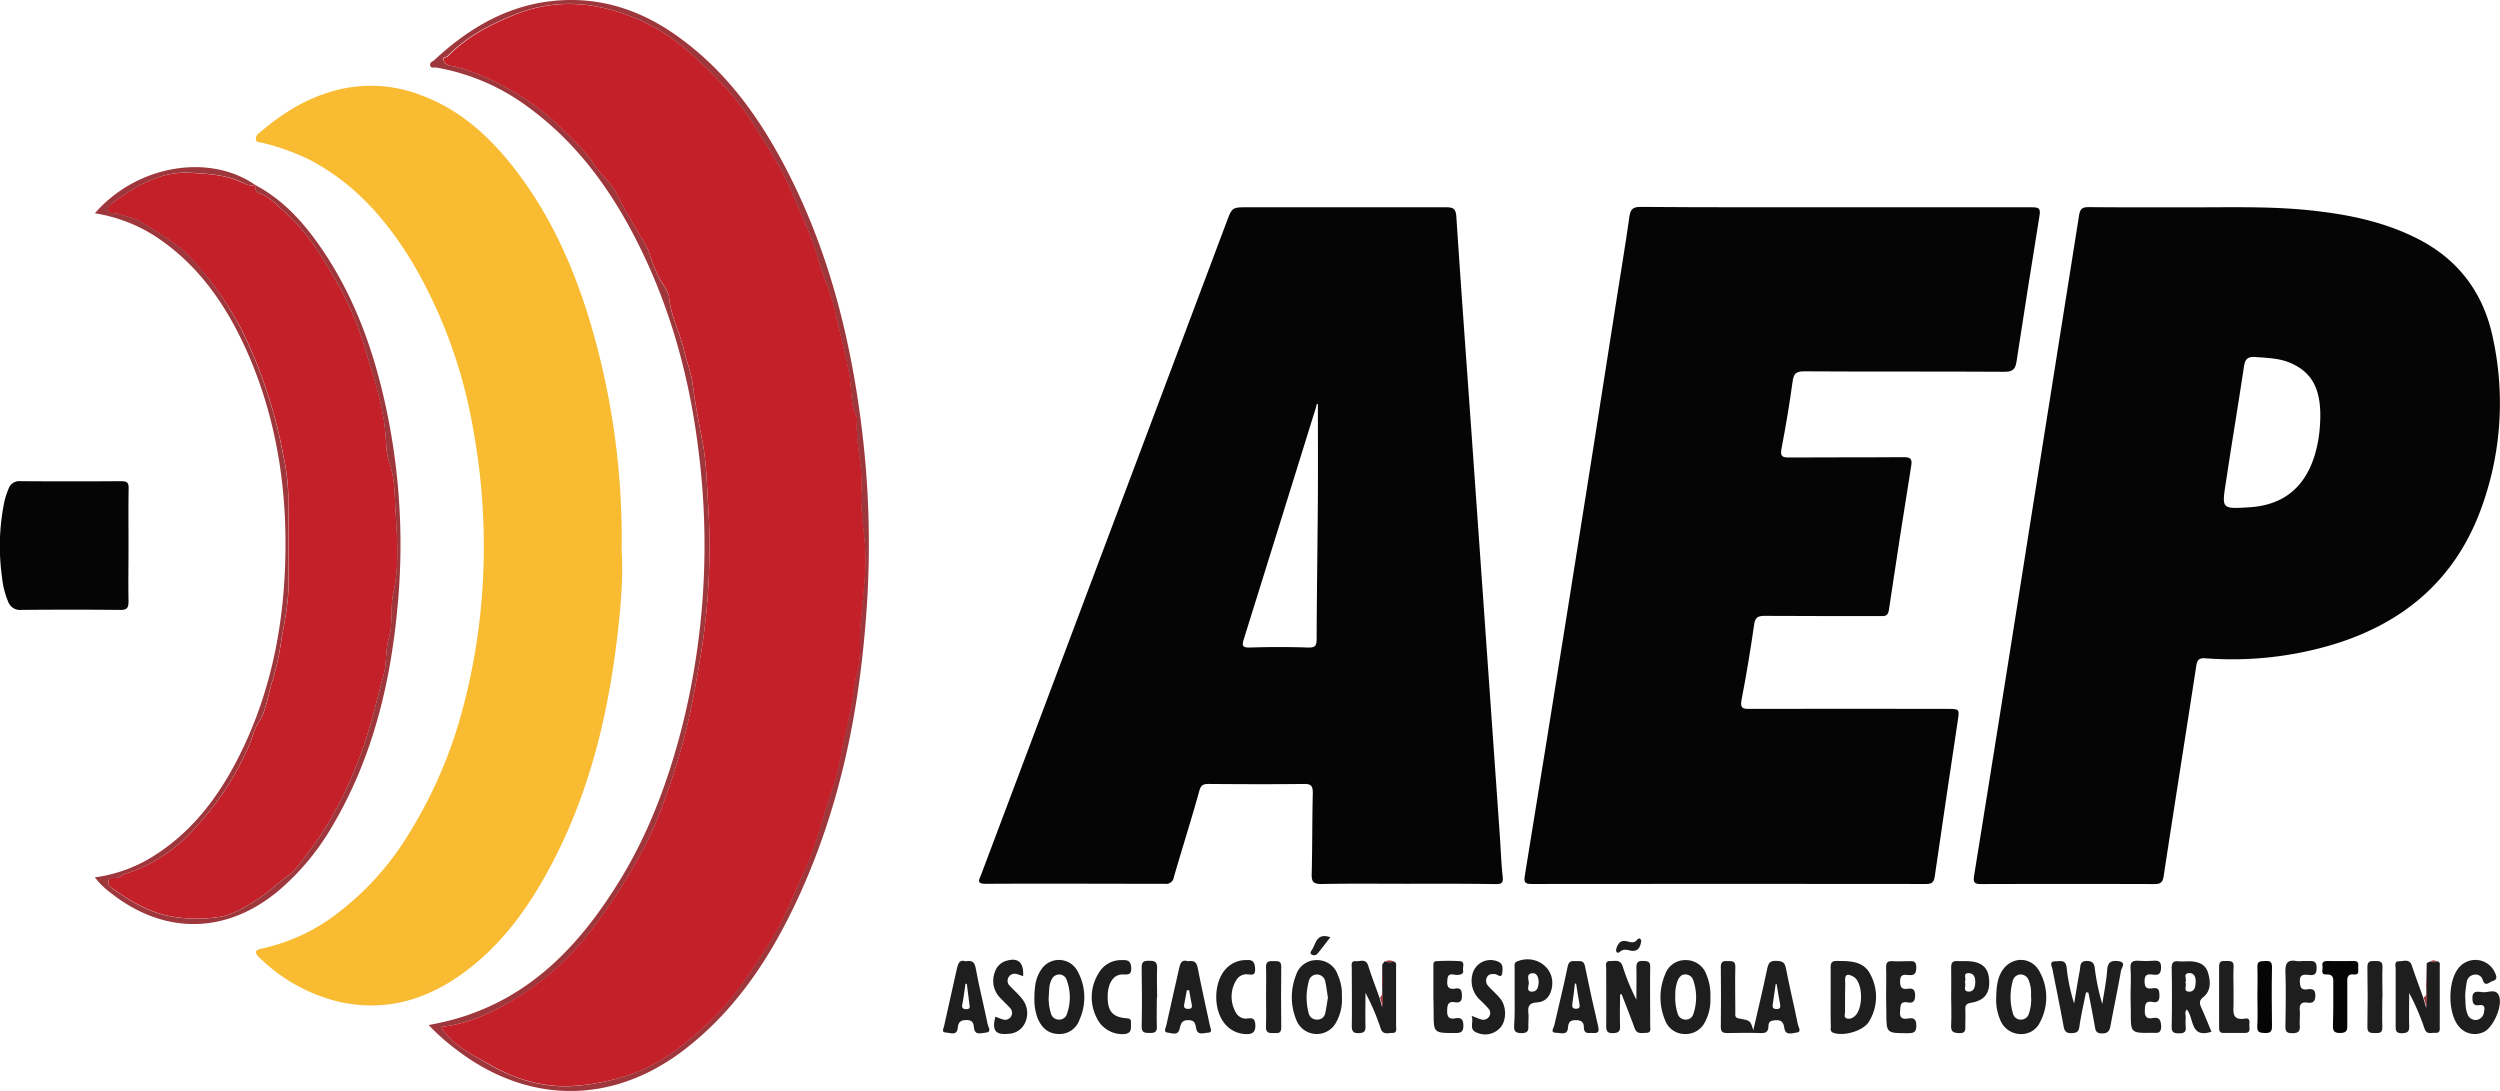 <svg xmlns="http://www.w3.org/2000/svg" viewBox="0 0 607.88 265.27"><defs><style>.cls-1{fill:#060505;}.cls-2{fill:#f8bb31;}.cls-3{fill:#c3202a;}.cls-4{fill:#9e373c;}.cls-5{fill:#1e1e1f;}</style></defs><g id="Capa_2" data-name="Capa 2"><g id="Capa_1-2" data-name="Capa 1"><g id="AEP"><path class="cls-1" d="M342.21,214.89c-7,0-14-.08-20.94.06-2,0-2.37-.62-2.33-2.45.17-6.57.11-13.14.27-19.71,0-1.72-.45-2.19-2.15-2.17-7.71.09-15.42.06-23.13,0-1.28,0-1.91.19-2.32,1.7-1.94,7-4.16,13.95-6.18,20.94a1.88,1.88,0,0,1-2.17,1.64c-14.53,0-29.06-.08-43.59,0-2.3,0-1.59-.94-1.13-2.16q14.31-38,28.61-76.09Q282.71,95.34,298.24,54c1.35-3.59,1.31-3.6,5.19-3.6,16.07,0,32.14,0,48.21,0,1.87,0,2.35.45,2.48,2.38,1.19,18.12,2.53,36.23,3.81,54.34q3.38,47.91,6.74,95.82c.24,3.39.34,6.8.71,10.18.18,1.58-.27,1.87-1.75,1.85C356.49,214.85,349.35,214.89,342.21,214.89ZM320.45,98.25h-.26c-.13.47-.25.94-.39,1.4q-8.64,27.81-17.32,55.62c-.5,1.61-.55,2.24,1.49,2.18q7-.24,14.11,0c1.81.06,2.06-.55,2.06-2.16.05-11.27.22-22.54.3-33.8C320.49,113.74,320.45,106,320.45,98.25Z"/><path class="cls-1" d="M446.61,50.4c15.83,0,31.65,0,47.47,0,1.76,0,2.11.32,1.82,2.12C494,64.3,492.11,76.15,490.31,88c-.28,1.84-1,2.41-2.93,2.4-16.23-.11-32.46,0-48.69-.11-2,0-2.57.57-2.82,2.5-.74,5.46-1.66,10.9-2.7,16.31-.35,1.87.19,2.15,1.89,2.14,9.25-.07,18.5,0,27.75-.08,1.74,0,2.19.36,1.9,2.15q-2.82,17.5-5.43,35.05c-.24,1.62-1.18,1.44-2.23,1.44-9.33,0-18.66,0-28-.05-1.77,0-2.29.47-2.54,2.21-.88,6.09-1.87,12.17-3.05,18.21-.42,2.14.42,2.21,2.08,2.2q24-.06,48,0c2.95,0,2.93,0,2.48,3-1.88,12.58-3.77,25.15-5.58,37.74-.21,1.43-.7,1.84-2.14,1.83q-48-.06-95.93,0c-1.65,0-1.84-.49-1.61-2q5.29-32.5,10.47-65,6-37.56,11.84-75.12c1.05-6.72,2.18-13.43,3.13-20.17.26-1.8.86-2.35,2.73-2.34C414.8,50.43,430.7,50.4,446.61,50.4Z"/><path class="cls-1" d="M531.43,50.41c10.87.05,21.75-.38,32.58,1,8.32,1,16.46,2.85,24,6.72,10,5.13,16,13.43,18.18,24.23a74.37,74.37,0,0,1-3.26,42.29C596.38,141.69,583.63,152,566.32,157a85.41,85.41,0,0,1-30.1,3.06c-1.65-.12-2,.55-2.22,2-2.6,17-5.31,33.92-7.89,50.9-.23,1.55-.71,2-2.24,2q-21.06-.07-42.12,0c-1.69,0-2-.4-1.74-2.06q7-43.44,13.83-86.87,5.85-36.84,11.69-73.67c.23-1.49.72-2,2.28-2C515.68,50.45,523.56,50.4,531.43,50.41Zm32.66,53.17c.62-8.53-1.66-12.93-7.12-15.31-2.73-1.19-5.65-1.23-8.55-1.46-1.85-.14-2.52.48-2.79,2.27-1.41,9.43-3,18.85-4.41,28.27-1,6.41-1,6.41,5.66,6,8-.48,13.24-4.5,15.77-12.1A31.61,31.61,0,0,0,564.09,103.58Z"/><path class="cls-2" d="M151.15,134c.43,6.35-.24,14.13-1.18,21.83-2.29,18.64-6.72,36.72-15.44,53.52-5.17,10-11.44,19.11-20.4,26.12-9.32,7.27-19.73,10.76-31.54,8.15a41.36,41.36,0,0,1-19.48-10.76c-1.06-1-1.49-1.78.48-2.2a46.16,46.16,0,0,0,16.75-7.32,69.69,69.69,0,0,0,19.11-20.66,110.62,110.62,0,0,0,12.22-27.34,148.81,148.81,0,0,0,5.49-30.24,157,157,0,0,0-2-40.14,120.21,120.21,0,0,0-14.06-39.73C94.79,54.39,86.87,45,75.58,39a54.43,54.43,0,0,0-12.06-4.33c-.52-.14-1.23,0-1.31-.82A1.65,1.65,0,0,1,63,32.39c5.1-4.42,10.6-8,17.18-10a33.54,33.54,0,0,1,21.66.56c9.63,3.43,16.93,9.94,23.09,17.83C135.24,54,141.29,69.16,145.42,85.26A184.47,184.47,0,0,1,151.15,134Z"/><path class="cls-3" d="M62.1,45l.12,0,.06.11a1.28,1.28,0,0,0,.86,1.9c2.46.85,4.11,2.84,6,4.46,5.31,4.61,9,10.61,12.43,16.55a74.93,74.93,0,0,1,7.13,16.47c2,6.76,4.35,13.42,5,20.58.24,2.48.12,5.2,1,7.52,1.35,3.74,1.25,7.69,1.47,11.4.4,6.67,1,13.46-.53,20.22-.78,3.54,0,7.37-1.1,11-.83,2.83-.47,6-1.21,8.71-1.47,5.38-2.71,10.83-4.47,16.15a102.88,102.88,0,0,1-6.9,16.23,66.38,66.38,0,0,1-6.41,10.16c-1.78,2.24-3.28,4.94-5.6,6.55-2.56,1.78-4.7,4-7.36,5.68-3.07,1.91-6.28,3.94-9.71,4.31a35.1,35.1,0,0,1-12.92-.53c-4.64-1.23-8.46-3.58-12.25-6.19-.67-.46-1.62-1-1.3-2.12s1.2-.61,1.87-.69c.84-.09,1.36-.76,2.16-1a37.76,37.76,0,0,0,16.73-10.86,76.41,76.41,0,0,0,7.21-9,72.84,72.84,0,0,0,6.25-11.49c.77-1.76,1.15-3.83,2.13-5.26,2.15-3.17,2.33-6.82,3.47-10.21a62,62,0,0,0,2.16-9.8c.73-4.48,1.76-8.91,1.76-13.48,0-7.47.06-14.93-.05-22.39a50.93,50.93,0,0,0-1.17-9.08,113.24,113.24,0,0,0-3.55-14.25,112.41,112.41,0,0,0-6.6-16.46A81,81,0,0,0,46.64,63c-3.42-3.73-7.79-6.15-12-8.82-1.83-1.17-4.16-1.55-6.28-2.24-.7-.23-1.74.35-2.05-.78s.6-1.52,1.19-1.94c5.68-4,11.37-7.64,18.89-7.18,4.15.26,8.21.43,12,2.14C59.65,44.67,60.72,45.42,62.1,45Z"/><path class="cls-4" d="M104.23,249.23c22.34-3.85,36.22-18.12,47.06-36.13,6.59-11,11-22.82,14.26-35.21a181.29,181.29,0,0,0,4.36-67.77c-2.11-17.68-6.66-34.69-14.65-50.67-6.48-13-14.79-24.55-26.63-33.26a52.56,52.56,0,0,0-22.56-9.77c-.5-.08-1.26.28-1.46-.48s.55-.94.94-1.29C114.21,6.61,124,.89,136.1.09,146.85-.61,156.42,2.78,165,9c11.59,8.34,19.7,19.61,26.18,32.11,10,19.23,15.34,39.85,18.13,61.22a230.27,230.27,0,0,1,1.47,44.92c-1.61,24.39-6.2,48.12-16.45,70.5-6.69,14.58-15.24,27.85-28.23,37.71-17.38,13.19-37.74,13.06-55.08-.2A52,52,0,0,1,104.23,249.23Zm3,.48c3,4.63,7.54,6.69,11.72,9.11,6.47,3.74,13.51,5.81,21,5.22a54.39,54.39,0,0,0,12.84-2.63c7.11-2.35,12.86-6.81,18.15-11.52a61.1,61.1,0,0,0,9.08-10.19c3.09-4.36,6.13-8.76,8.75-13.37,2.73-4.83,4.7-10.08,7-15.13,2.55-5.48,3.92-11.35,5.75-17.07a65.56,65.56,0,0,0,2.82-10c.6-4,1.67-7.77,2.45-11.67.64-3.17.84-6.39,1.71-9.59.77-2.81.44-6.24.61-9.39.28-5.57,1.16-11.08,1.3-16.67.14-6-1.38-11.83-1-17.77.37-5.77-1.48-11.37-1.09-17.12a1.53,1.53,0,0,0-.09-.71c-1.54-3-1.17-6.28-1.66-9.4-.83-5.31-2.37-10.43-3.45-15.67-.94-4.57-3-8.83-4.31-13.31-1.7-6-4.44-11.51-6.85-17.19-2-4.77-4.85-9.06-7.59-13.44a61.68,61.68,0,0,0-6.33-9,101.32,101.32,0,0,0-13.53-13,46.65,46.65,0,0,0-20.45-8.79,35.06,35.06,0,0,0-18.95,2.14c-6,2.38-11.73,5.4-16.35,10.1-.33.33-1.4.16-.9,1A1.92,1.92,0,0,0,109.47,16a24.07,24.07,0,0,1,5.22,1.43,54.91,54.91,0,0,1,9.44,4.44A59.1,59.1,0,0,1,135.33,30c3.37,3.32,6.93,6.5,9.52,10.49,1.42,2.2,3.7,3.81,4.8,6,1.83,3.69,3.92,7.18,5.95,10.74A25,25,0,0,1,157.7,61a44.27,44.27,0,0,0,2.56,6.59c.86,1.59,2.26,3.13,2.43,4.79.44,4.5,2.6,8.43,3.6,12.72.64,2.77,1.76,5.46,2.12,8.26.59,4.55,1.41,9.08,2.31,13.53,1,5,1.12,10.13,1.42,15.1a163.11,163.11,0,0,1-1.52,35.91c-.88,5.46-1.83,10.88-3,16.28a152.77,152.77,0,0,1-5.91,20,88.7,88.7,0,0,1-4.43,10.68,138,138,0,0,1-14.47,22.57,66.77,66.77,0,0,1-16.74,15C120.44,245.88,114.31,248.89,107.22,249.71Z"/><path class="cls-1" d="M31.25,132.6c0,4.54-.08,9.08,0,13.62,0,1.59-.36,2.1-2,2.08q-12-.12-24.09,0a3.06,3.06,0,0,1-3.18-2,21.14,21.14,0,0,1-1.51-6.11A54,54,0,0,1,1,122.27a18.56,18.56,0,0,1,1.1-3.46A2.71,2.71,0,0,1,4.92,117q12.28.09,24.57,0c1.36,0,1.82.34,1.79,1.77C31.19,123.36,31.25,128,31.25,132.6Z"/><path class="cls-4" d="M62.1,45c-1.38.42-2.45-.33-3.63-.85-3.82-1.71-7.88-1.88-12-2.14-7.52-.46-13.21,3.21-18.89,7.18-.59.42-1.46,1-1.19,1.94s1.35.55,2.05.78c2.12.69,4.45,1.07,6.28,2.24,4.16,2.67,8.53,5.09,12,8.82A81,81,0,0,1,58.75,80.21a112.41,112.41,0,0,1,6.6,16.46,113.24,113.24,0,0,1,3.55,14.25A50.93,50.93,0,0,1,70.07,120c.11,7.46.05,14.92.05,22.39,0,4.57-1,9-1.76,13.48a62,62,0,0,1-2.16,9.8c-1.14,3.39-1.32,7-3.47,10.21-1,1.43-1.36,3.5-2.13,5.26a72.84,72.84,0,0,1-6.25,11.49,76.41,76.41,0,0,1-7.21,9,37.76,37.76,0,0,1-16.73,10.86c-.8.25-1.32.92-2.16,1-.67.08-1.59-.27-1.87.69s.63,1.66,1.3,2.12c3.79,2.61,7.61,5,12.25,6.19a35.1,35.1,0,0,0,12.92.53c3.43-.37,6.64-2.4,9.71-4.31,2.66-1.65,4.8-3.9,7.36-5.68,2.32-1.61,3.82-4.31,5.6-6.55a66.38,66.38,0,0,0,6.41-10.16,102.88,102.88,0,0,0,6.9-16.23c1.76-5.32,3-10.77,4.47-16.15.74-2.74.38-5.88,1.21-8.71,1.07-3.64.32-7.47,1.1-11,1.49-6.76.93-13.55.53-20.22-.22-3.71-.12-7.66-1.47-11.4-.84-2.32-.72-5-1-7.52-.69-7.16-3-13.82-5-20.58A74.93,74.93,0,0,0,81.54,68c-3.48-5.94-7.12-11.94-12.43-16.55-1.86-1.62-3.51-3.61-6-4.46a1.28,1.28,0,0,1-.86-1.9c6.92,3.7,11.91,9.41,16.21,15.76,8.07,11.93,12.7,25.26,15.61,39.26a159,159,0,0,1,2.72,46c-1.64,19.32-6,37.9-16,54.78a60.28,60.28,0,0,1-13,15.64c-12.64,10.61-27.75,10.89-40.73.68a19.26,19.26,0,0,1-4-3.88,35.49,35.49,0,0,0,13.56-4.74c9.7-5.85,16.3-14.46,21.33-24.36,7.32-14.4,10.67-29.8,11.34-45.88.72-17.24-1.5-34-8-50C56.12,75.79,49,64.68,37.34,57.18a38.54,38.54,0,0,0-14.27-5.32C33.2,40.18,50.82,37.15,62.1,45Z"/><path class="cls-5" d="M426.32,250.51c1.15-5,2.34-10,3.41-15.09.29-1.35.77-1.86,2.23-1.79s2,.35,2.29,1.79c.89,4.61,2,9.18,2.93,13.77.14.65,1,1.77-.43,1.9-1,.1-2.6.83-2.89-1.13-.19-1.26-.58-2-2.14-1.9-1,.1-1.7.23-1.72,1.43s-.44,1.75-1.76,1.7c-2.76-.09-5.52-.06-8.28,0-1.14,0-1.55-.34-1.54-1.53q.09-7.29,0-14.59c0-1.32.65-1.43,1.67-1.39s1.91-.12,1.86,1.44c-.1,3.65,0,7.3,0,10.95,0,.66-.24,1.4.92,1.59C425.63,248.12,425.62,248.19,426.32,250.51ZM432,239.3l-.24,0-.69,4.75c-.1.69-.16,1.29.86,1.3s1-.47.9-1.24C432.51,242.49,432.25,240.9,432,239.3Z"/><path class="cls-5" d="M507.22,241.28c-.56,2.79-1.22,5.57-1.62,8.39-.18,1.34-.8,1.49-1.9,1.54s-1.69-.34-1.91-1.55c-.85-4.7-1.83-9.37-2.73-14-.14-.75-.92-1.9.73-1.92,1.1,0,2.48-.47,2.71,1.45a44.44,44.44,0,0,0,1.83,8.81c.45-2.7.88-5.39,1.38-8.08.19-1-.08-2.28,1.77-2.26s1.77,1.22,1.95,2.4a51.64,51.64,0,0,0,1.75,8.06c.41-2.77,1-5.53,1.19-8.32.15-1.89,1-2.29,2.66-2.1,2.11.23.82,1.62.69,2.34-.77,4.47-1.73,8.9-2.54,13.35-.24,1.32-.69,1.93-2.16,1.89s-1.5-.83-1.68-1.85c-.47-2.7-1-5.38-1.54-8.07Z"/><path class="cls-5" d="M393.92,241.82c0,2.55-.09,5.1,0,7.64.07,1.46-.51,1.72-1.81,1.75s-1.57-.59-1.56-1.76c.05-4.62,0-9.24,0-13.85,0-.81-.41-2,1.08-1.92,1.14,0,2.4-.43,2.94,1.32a51.09,51.09,0,0,0,3.32,8.06c0-2.59.06-5.17,0-7.75,0-1.26.33-1.69,1.65-1.66s1.74.26,1.71,1.62c-.07,4.7,0,9.4,0,14.1,0,.73.35,1.77-1,1.77-1.07,0-2.24.41-2.79-1.15-1-2.78-2.1-5.51-3.16-8.26Z"/><path class="cls-5" d="M339,233.8c.65.35.46,1,.46,1.51,0,4.69,0,9.39,0,14.08,0,.73.35,1.85-1,1.77-1,0-2.21.55-2.76-1.14a54.81,54.81,0,0,0-3.68-8.6c0,2.71-.07,5.43,0,8.14.05,1.34-.49,1.61-1.69,1.65s-1.65-.42-1.64-1.68c.07-4.69,0-9.38,0-14.08,0-.75-.33-1.84,1-1.74,1.06.08,2.46-.7,3,1.12.82,2.62,1.82,5.18,2.74,7.76.2.71.4,1.43.66,2.34V234.54c.18-.27.37-.53.56-.8A3.65,3.65,0,0,0,339,233.8Z"/><path class="cls-5" d="M590.06,234.16l.94-.42a1.45,1.45,0,0,0,1.5,0,.72.72,0,0,1,.73.93v0q0,7.41,0,14.82c0,.79.19,1.75-1.1,1.65-.95-.08-2.06.52-2.59-1a57.78,57.78,0,0,0-3.74-8.69c0,2.67-.08,5.34,0,8,.07,1.44-.47,1.75-1.8,1.78-1.49,0-1.49-.74-1.49-1.82,0-4.62,0-9.24,0-13.86,0-.71-.44-1.84.88-1.82,1.09,0,2.49-.68,3.07,1.08.86,2.61,1.83,5.18,2.75,7.76.21.71.41,1.42.73,2.52Z"/><path class="cls-5" d="M599.41,242c.11,1.76,0,3.14.53,4.46a2.11,2.11,0,0,0,2.2,1.55A2.16,2.16,0,0,0,604,246c.25-1.09.1-1.78-1.23-1.59s-1.57-.54-1.6-1.71c0-1.38.63-1.67,1.79-1.52a1.92,1.92,0,0,1,.24,0c1.49.44,3.69-1.08,4.45,1,.93,2.52-1.48,7.66-3.63,8.7a5,5,0,0,1-6.15-1.3c-2.7-3.19-2.74-10.93-.07-14.19a5.21,5.21,0,0,1,8.84,1.08c.42.9.7,1.71-.57,2.08-.82.24-1.81,1.57-2.41-.34A1.76,1.76,0,0,0,601.6,237a2.09,2.09,0,0,0-1.8,1.75A27.62,27.62,0,0,0,599.41,242Z"/><path class="cls-5" d="M251.51,243.21c0-3.18.27-5.4,1.61-7.36a5.12,5.12,0,0,1,8.84.2,13.19,13.19,0,0,1,.51,11.92,5.1,5.1,0,0,1-5.09,3.45c-2.56-.07-4.14-1.56-5.08-3.85A12.67,12.67,0,0,1,251.51,243.21Zm3.48-.86a12.21,12.21,0,0,0,.55,4.07,2,2,0,0,0,2,1.5,1.91,1.91,0,0,0,1.87-1.33,12,12,0,0,0-.05-8.32,1.9,1.9,0,0,0-1.86-1.33,2.08,2.08,0,0,0-1.85,1.35C255,239.58,255.13,241,255,242.35Z"/><path class="cls-5" d="M485.37,242.82c.05-2.82.28-4.82,1.36-6.62,2.24-3.74,7.22-3.75,9.23.11a12.79,12.79,0,0,1,.13,12.12,5,5,0,0,1-4.89,3,5.39,5.39,0,0,1-4.85-3.46A12.43,12.43,0,0,1,485.37,242.82Zm8.47-.83a8.16,8.16,0,0,0-.53-3.57,2.12,2.12,0,0,0-2-1.48,2,2,0,0,0-1.91,1.62,14.22,14.22,0,0,0,.07,7.92,1.92,1.92,0,0,0,1.77,1.44,2,2,0,0,0,2.07-1.39A10.71,10.71,0,0,0,493.84,242Z"/><path class="cls-5" d="M415.88,242.5a11.51,11.51,0,0,1-1.46,6.29,5.23,5.23,0,0,1-4.88,2.63,5.08,5.08,0,0,1-4.67-3.35,14.3,14.3,0,0,1,0-11.12,5.15,5.15,0,0,1,5.07-3.5,5.27,5.27,0,0,1,5,3.58A12.62,12.62,0,0,1,415.88,242.5Zm-8.53-.48a12.55,12.55,0,0,0,.61,4.55,2,2,0,0,0,1.84,1.35,1.87,1.87,0,0,0,1.91-1.26,12.69,12.69,0,0,0,0-8.34,2,2,0,0,0-1.84-1.38c-.94-.07-1.44.53-1.86,1.29A9.29,9.29,0,0,0,407.35,242Z"/><path class="cls-5" d="M537.72,250.87c-5.27,1.69-4.17-3.28-6-5.42-.55.63-.25,1.33-.26,2a16,16,0,0,0,0,2.19c.16,1.33-.47,1.65-1.68,1.62s-1.75-.21-1.73-1.6c.09-4.77.08-9.55,0-14.32,0-1.33.46-1.73,1.7-1.6.88.09,1.78,0,2.67,0,2,.06,3.79.63,4.44,2.7s.82,4.45-1.11,6c-1.1.9-.94,1.58-.48,2.62C536.15,247,536.91,248.92,537.72,250.87Zm-6.35-12c.49.73-.7,2.21.94,2.26,1.33,0,1.52-1.18,1.57-2.28s-.27-2.29-1.58-2.24C530.65,236.67,531.9,238.16,531.37,238.87Z"/><path class="cls-5" d="M326.28,242.27a11.26,11.26,0,0,1-1.55,6.58,5.32,5.32,0,0,1-9.53-.86,14.55,14.55,0,0,1-.06-10.91,5.18,5.18,0,0,1,5-3.63,5.29,5.29,0,0,1,5.18,3.69A11.25,11.25,0,0,1,326.28,242.27Zm-3.39.32c-.21-1.29-.35-2.57-.63-3.83a2.08,2.08,0,0,0-2-1.82,2.06,2.06,0,0,0-2.05,1.76,14.82,14.82,0,0,0,0,7.68,2,2,0,0,0,2,1.54,1.9,1.9,0,0,0,2-1.49C322.51,245.18,322.66,243.89,322.89,242.59Z"/><path class="cls-5" d="M445.13,242.28c0-2.35,0-4.71,0-7.06,0-1.12.28-1.58,1.5-1.56,3.22,0,6.61,0,8.22,3.4a11.41,11.41,0,0,1-.43,11.38c-1.42,2.28-6.09,3.56-8.57,2.71-.93-.32-.68-1-.68-1.57C445.11,247.14,445.13,244.71,445.13,242.28Zm3.5-.11h0c0,1.29,0,2.58,0,3.87,0,.52-.34,1.22.28,1.54a1.82,1.82,0,0,0,1.81-.3c2.39-1.51,2.39-8.35,0-9.76-1.08-.63-2.2-1-2.07,1C448.7,239.76,448.63,241,448.63,242.17Z"/><path class="cls-5" d="M288.84,233.72c1.37-.19,2.08.08,2.36,1.5.92,4.76,2,9.49,3,14.23.12.61.75,1.63-.5,1.66-1,0-2.42.77-2.82-.94-.26-1.09-.19-2.11-1.92-2.13s-1.85,1-2.16,2.2c-.44,1.7-1.9.92-2.83.85-1.19-.08-.53-1.12-.39-1.72,1-4.58,2.07-9.15,3.08-13.72C286.94,234.34,287.25,233.17,288.84,233.72Zm.31,7.07h-.57c-.21,1.12-.4,2.25-.63,3.37-.18.84.14,1.16,1,1.15s.94-.41.83-1.07C289.54,243.1,289.35,242,289.15,240.79Z"/><path class="cls-5" d="M234.76,233.74c1.48-.23,2.18,0,2.47,1.62.84,4.6,2,9.15,2.93,13.73.15.69,1.09,1.91-.53,2-1,.07-2.63.79-2.81-1.23-.11-1.19-.42-1.86-1.87-1.84s-1.95.56-2.08,1.94c-.19,2-1.88,1.13-2.86,1.1-1.2,0-.57-1-.43-1.67,1-4.65,2.1-9.29,3.11-13.95C233,234.22,233.34,233.22,234.76,233.74Zm.33,5.51-.33-.07c-.25,1.66-.44,3.32-.77,5-.17.87.08,1.17.94,1.2,1.12,0,.85-.65.77-1.29C235.49,242.45,235.29,240.85,235.09,239.25Z"/><path class="cls-5" d="M386.74,251.16c-.93.12-1.63-.1-1.62-1.37s-.65-1.75-2-1.74-1.78.54-1.86,1.82c-.13,2-1.78,1.24-2.82,1.26-1.63,0-.68-1.12-.54-1.71,1.08-4.82,2.32-9.6,3.29-14.44.3-1.5,1.15-1.3,2.07-1.28s1.84-.28,2.13,1.23c1,4.93,2.07,9.83,3.23,14.71C389.06,251.53,387.85,251.15,386.74,251.16Zm-3.5-12-.3,0c-.2,1.68-.38,3.36-.63,5-.13.9.27,1.17,1.06,1.11s.78-.57.67-1.21C383.74,242.47,383.5,240.82,383.24,239.16Z"/><path class="cls-5" d="M518.05,242.42c0-2.27.14-4.56,0-6.81-.15-1.74.54-2.09,2-2a25.86,25.86,0,0,0,3.41,0c1.14-.05,2-.09,2,1.57s-.61,2-2,1.79c-1.11-.13-2-.12-2,1.54s.52,2,2,1.79,1.58.53,1.61,1.71-.33,1.89-1.64,1.63c-1.83-.37-1.86.69-1.91,2.07s.37,2.12,1.89,1.84,2,.3,2.08,2c0,1.94-1.12,1.56-2.2,1.58-5.2.07-5.2.06-5.18-5.1Z"/><path class="cls-5" d="M348.53,242.2v-7.06c0-.63-.15-1.42.82-1.44a49.63,49.63,0,0,1,5.59,0c1.39.12.67,1.4.81,2.17.18,1-.49,1.09-1.33,1.19s-2.27-.8-2.47,1c-.15,1.41-.11,2.68,1.92,2.31,1.37-.25,1.57.51,1.6,1.7s-.36,1.86-1.65,1.63c-1.78-.3-1.91.67-1.94,2.11s.46,2.07,1.94,1.8,2,.24,2,1.81-.72,1.77-2,1.76c-5.23,0-5.23,0-5.23-5.1Z"/><path class="cls-5" d="M458.61,242.34c0-2.35.08-4.7,0-7-.06-1.32.39-1.73,1.65-1.63s2.43,0,3.64,0,2.05-.19,2.05,1.51c0,1.53-.46,2-1.94,1.86-1.06-.12-2-.2-2,1.51,0,1.53.45,2.06,1.93,1.82,1.21-.19,1.72.27,1.73,1.6s-.42,2-1.81,1.73c-1.92-.37-1.73.89-1.85,2.16-.16,1.64.57,2,1.95,1.75s2,.16,2,1.77-.69,1.8-2,1.8c-5.3,0-5.3.07-5.29-5.21Z"/><path class="cls-5" d="M368.29,242.37c0-2.34,0-4.69,0-7,0-.6-.24-1.27.63-1.62,4.4-1.79,9.06,1.47,8.49,6-.28,2.2-1.38,3.88-3.79,4-1.75.11-2.16.91-2,2.46.12,1,0,2,0,2.91.07,1.24.07,2.12-1.7,2.09s-1.8-.74-1.75-2.07C368.35,246.9,368.29,244.64,368.29,242.37Zm5.84-3.45c0-1.26-.4-2.45-1.67-2.27-1.48.2-.66,1.66-.73,2.53-.06.68-.64,2,.84,1.94C373.89,241.06,374.05,239.88,374.13,238.92Z"/><path class="cls-5" d="M474.43,242.51c0-2.43.06-4.86,0-7.28,0-1.2.39-1.62,1.53-1.54.8.05,1.62,0,2.43,0,3.4.13,5.06,1.53,5.27,4.45.25,3.32-1.08,5.16-4.43,5.69-1.22.2-1.41.71-1.36,1.74.07,1.21,0,2.43,0,3.64s.17,2.07-1.54,2c-1.42-.06-2-.38-1.91-1.93C474.54,247,474.44,244.77,474.43,242.51Zm3.3-3.73c.53.75-.65,2.19.86,2.33,1.27.12,1.66-1,1.7-2.18s-.3-2.28-1.56-2.31C477.05,236.59,478.3,238.11,477.73,238.78Z"/><path class="cls-5" d="M303.18,233.45c1.34-.12,1.93.42,2,2.07.09,1.81-.8,1.48-1.89,1.38a2.9,2.9,0,0,0-2.67,1.39,7.69,7.69,0,0,0-.17,7.82,2.79,2.79,0,0,0,2.79,1.56c1.48-.25,1.95.11,2,1.69s-.76,2.13-2.18,2.08a6.79,6.79,0,0,1-5.12-2.37c-3-3.41-2.93-10.2.14-13.49A6.53,6.53,0,0,1,303.18,233.45Z"/><path class="cls-5" d="M248.77,237.36c-.57-.2-1-.38-1.48-.49a1.7,1.7,0,0,0-1.95.59,1.68,1.68,0,0,0,.17,2.22c1,1.09,2.08,2,3,3.17,2.57,3.16,1,8-2.86,8.48-3.2.38-4.62-.29-3.62-4.12.59.22,1.16.47,1.75.64a1.69,1.69,0,0,0,1.83-2.75c-.82-.89-1.71-1.72-2.54-2.6a5.88,5.88,0,0,1-1.18-6.1,4.09,4.09,0,0,1,3.05-2.84C247.58,232.82,249,234.11,248.77,237.36Z"/><path class="cls-5" d="M269.33,242.36c0,3.52,1.2,5,4.66,5.24,1.23.09,1,.76,1,1.45,0,1.07.15,2.09-1.36,2.36a6.87,6.87,0,0,1-6.95-3.89,11,11,0,0,1,.46-10.89,6.22,6.22,0,0,1,5.4-3.18c1.17,0,2.39-.18,2.51,1.75s-.72,1.75-2.11,1.74C270.69,236.93,269.34,239.12,269.33,242.36Z"/><path class="cls-5" d="M357.82,247c1.09.42,1.68.7,2.29.86a1.66,1.66,0,0,0,1.94-.63,1.55,1.55,0,0,0-.14-2,28.15,28.15,0,0,0-2-2.06A6.31,6.31,0,0,1,358,237a4.52,4.52,0,0,1,6-3.28c1.55.51,1.38,1.64,1.29,2.72-.14,1.64-1.14.47-1.76.42s-1.48-.11-1.92.66a1.85,1.85,0,0,0,.28,2.25c.9,1,2,1.93,2.86,3,1.61,1.85,1.62,5.47,0,7.16a4.93,4.93,0,0,1-5.58,1.19C357,250.33,358.43,248.59,357.82,247Z"/><path class="cls-5" d="M559.67,233.67c.49,0,1,0,1.46,0,1.16,0,2.15-.18,2.16,1.64s-.76,1.88-2,1.74-2.17-.06-2.07,1.7c.07,1.31.31,2,1.76,1.81,1.13-.15,2-.13,2,1.51s-.78,1.9-2.08,1.71-1.82.48-1.71,1.81-.06,2.43,0,3.64c.12,1.4-.2,2-1.81,2s-1.69-.67-1.67-1.91c.06-4.29.14-8.59,0-12.87-.08-2.15.42-3.21,2.74-2.76a6.11,6.11,0,0,0,1.21,0Z"/><path class="cls-1" d="M567.34,244c0-1.54,0-3.08,0-4.62,0-1.31.28-2.55-1.86-2.45-1.31.06-.59-1.38-.77-2.13s.33-1.14,1.11-1.13c2.19,0,4.38.06,6.57,0,1.16,0,1.07.76,1,1.47s.42,1.93-.9,1.8c-2-.2-1.75,1.07-1.74,2.29,0,3.24,0,6.48,0,9.72,0,1.28.14,2.23-1.8,2.23s-1.67-1.2-1.68-2.35C567.33,247.25,567.34,245.63,567.34,244Z"/><path class="cls-5" d="M543.09,240.7c0,1.13,0,2.27,0,3.4-.07,2-.42,4.15,2.89,3.56,1.27-.22.93,1,.95,1.76s.32,1.74-1,1.74h-5.35c-.93,0-1-.63-1-1.32,0-4.95,0-9.89,0-14.83,0-1.37.67-1.36,1.66-1.35s2-.1,1.86,1.44C543,237,543.09,238.84,543.09,240.7Z"/><path class="cls-5" d="M281.29,242.59c0,2.34-.08,4.7,0,7,.07,1.41-.59,1.6-1.74,1.58s-2,0-1.95-1.64c.1-4.78.08-9.56,0-14.34,0-1.39.6-1.58,1.76-1.58s2,.07,2,1.65c-.11,2.42,0,4.86,0,7.29Z"/><path class="cls-5" d="M307.84,242.2c0-2.35.08-4.69,0-7-.07-1.45.69-1.54,1.79-1.51s1.92-.14,1.91,1.4c-.06,4.92-.07,9.85,0,14.77,0,1.64-1,1.29-1.91,1.33s-1.87,0-1.81-1.46C307.92,247.2,307.84,244.7,307.84,242.2Z"/><path class="cls-5" d="M579.27,242.43c0,2.43-.08,4.86,0,7.28.06,1.49-.71,1.51-1.81,1.48s-1.85,0-1.82-1.49q.12-7.29,0-14.58c0-1.51.79-1.45,1.84-1.45s1.9,0,1.83,1.47c-.11,2.43,0,4.86,0,7.29Z"/><path class="cls-1" d="M548.89,242.21c0-2.35.09-4.71,0-7.06-.08-1.53.8-1.41,1.82-1.47,1.18-.07,1.76.11,1.73,1.53-.09,4.78-.07,9.57,0,14.35,0,1.33-.46,1.65-1.68,1.62s-2-.12-1.89-1.68C549,247.08,548.89,244.64,548.89,242.21Z"/><path class="cls-5" d="M396.75,231.2c-1-.17-1.92-.64-2.92.26-.56.51-1.05,0-.82-.78.35-1.17.94-2.12,2.37-1.85,1,.19,1.94.75,2.81-.44.35-.48,1,0,.86.59C398.83,230.23,398.38,231.36,396.75,231.2Z"/><path class="cls-5" d="M323.48,227.89c-1.07,1.37-2,2.64-3.05,3.88a1.09,1.09,0,0,1-1.52.32c-.56-.41,0-.94.17-1.26C320,229.28,320.2,226.77,323.48,227.89Z"/><path class="cls-4" d="M590.06,234.16v10.92c-.32-1.1-.52-1.81-.73-2.52,1.26-.79.45-2,.54-3C590.05,237.78,590,236,590.06,234.16Z"/><path class="cls-4" d="M336.23,234.54v10.39c-.26-.91-.46-1.63-.66-2.34,1.18-1.38.29-3,.51-4.49A32.5,32.5,0,0,0,336.23,234.54Z"/><path class="cls-4" d="M339,233.8a3.65,3.65,0,0,1-2.24-.06A2.81,2.81,0,0,1,339,233.8Z"/><path class="cls-4" d="M592.5,233.71a1.45,1.45,0,0,1-1.5,0A1.72,1.72,0,0,1,592.5,233.71Z"/><polygon class="cls-4" points="593.23 234.67 593.23 234.64 593.36 234.65 593.23 234.67"/><path class="cls-3" d="M107.22,249.71c7.09-.82,13.22-3.83,18.85-7.35a66.77,66.77,0,0,0,16.74-15,138,138,0,0,0,14.47-22.57,88.7,88.7,0,0,0,4.43-10.68,152.77,152.77,0,0,0,5.91-20c1.17-5.4,2.12-10.82,3-16.28a163.11,163.11,0,0,0,1.52-35.91c-.3-5-.42-10.07-1.42-15.1-.9-4.45-1.72-9-2.31-13.53-.36-2.8-1.48-5.49-2.12-8.26-1-4.29-3.16-8.22-3.6-12.72-.17-1.66-1.57-3.2-2.43-4.79A44.27,44.27,0,0,1,157.7,61a25,25,0,0,0-2.1-3.72c-2-3.56-4.12-7-5.95-10.74-1.1-2.21-3.38-3.82-4.8-6-2.59-4-6.15-7.17-9.52-10.49a59.1,59.1,0,0,0-11.2-8.15,54.91,54.91,0,0,0-9.44-4.44A24.07,24.07,0,0,0,109.47,16a1.92,1.92,0,0,1-1.53-1.24c-.5-.88.57-.71.9-1C113.46,9,119.19,6,125.19,3.58a35.06,35.06,0,0,1,18.95-2.14,46.65,46.65,0,0,1,20.45,8.79,101.32,101.32,0,0,1,13.53,13,61.68,61.68,0,0,1,6.33,9c2.74,4.38,5.57,8.67,7.59,13.44,2.41,5.68,5.15,11.2,6.85,17.19,1.26,4.48,3.37,8.74,4.31,13.31,1.08,5.24,2.62,10.36,3.45,15.67.49,3.12.12,6.45,1.66,9.4a1.53,1.53,0,0,1,.09.71c-.39,5.75,1.46,11.35,1.09,17.12-.38,5.94,1.14,11.78,1,17.77-.14,5.59-1,11.1-1.3,16.67-.17,3.15.16,6.58-.61,9.39-.87,3.2-1.07,6.42-1.71,9.59-.78,3.9-1.85,7.72-2.45,11.67a65.56,65.56,0,0,1-2.82,10c-1.83,5.72-3.2,11.59-5.75,17.07-2.35,5.05-4.32,10.3-7,15.13-2.62,4.61-5.66,9-8.75,13.37A61.1,61.1,0,0,1,171,249.89c-5.29,4.71-11,9.17-18.15,11.52A54.39,54.39,0,0,1,140,264c-7.53.59-14.57-1.48-21-5.22C114.76,256.4,110.21,254.34,107.22,249.71Z"/></g></g></g></svg>